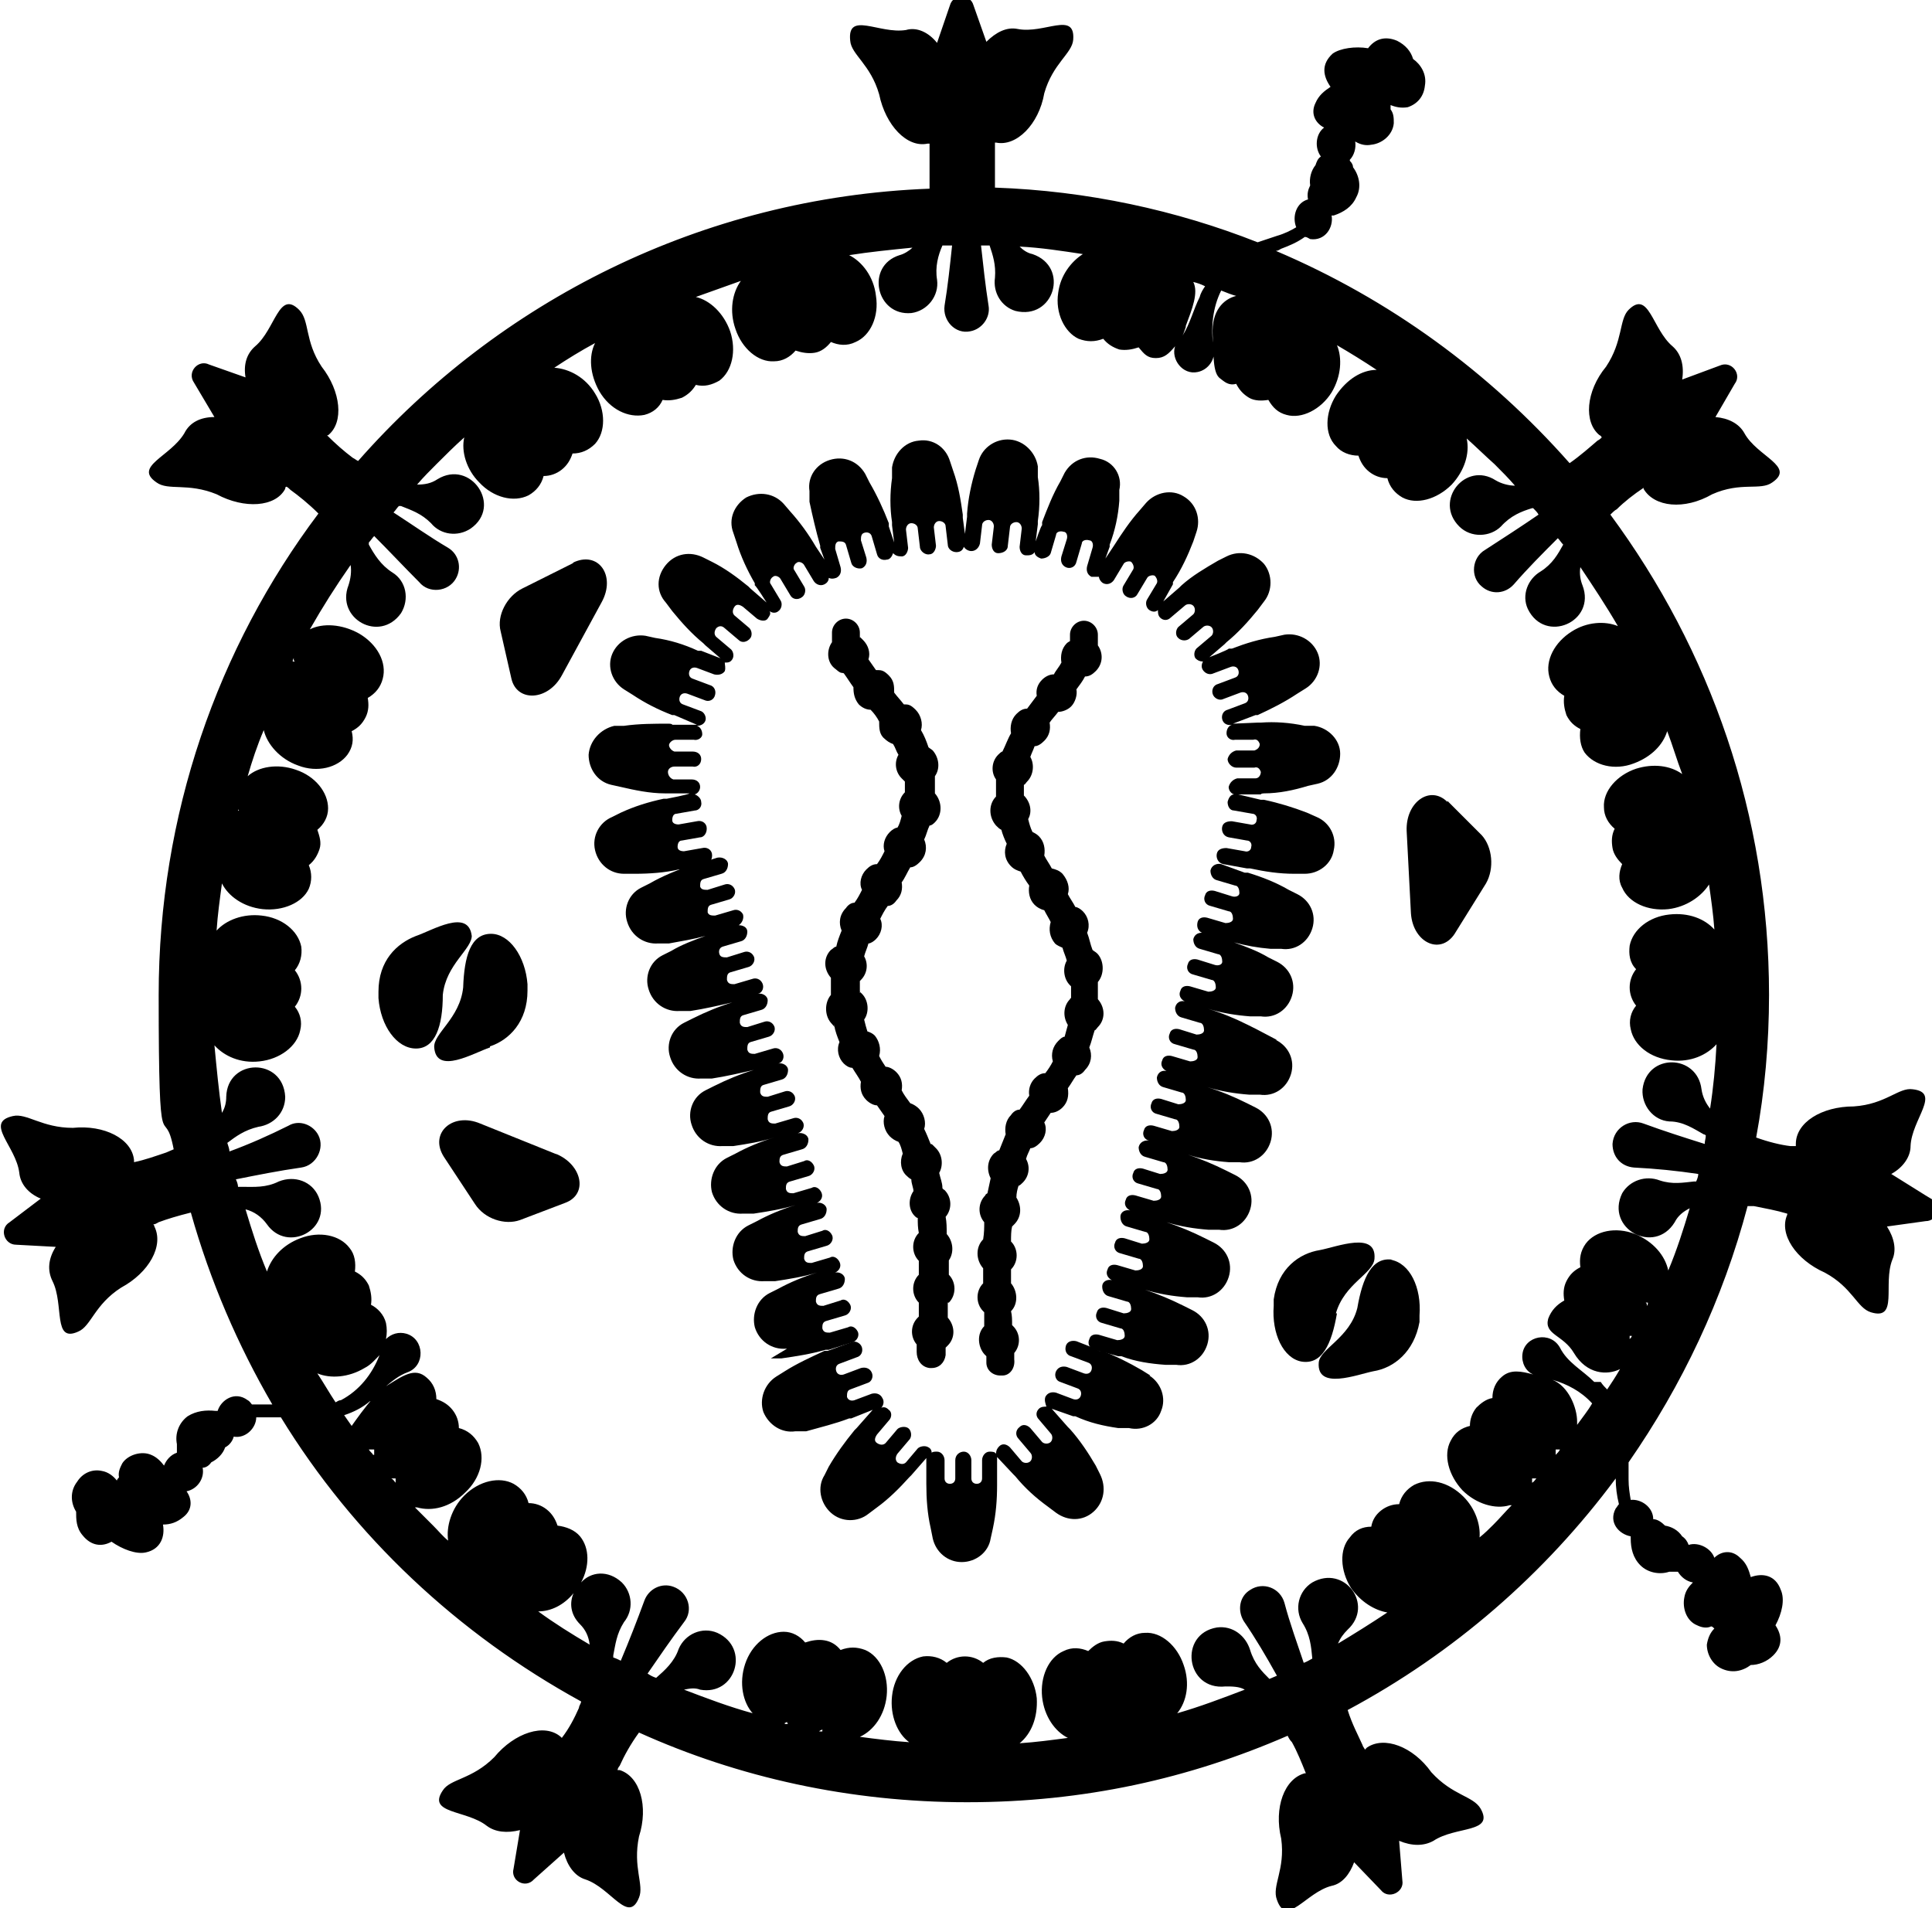 <?xml version="1.0" encoding="UTF-8"?>
<svg id="Layer_1" xmlns="http://www.w3.org/2000/svg" version="1.1" viewBox="0 0 180.2 178">
  <!-- Generator: Adobe Illustrator 29.5.1, SVG Export Plug-In . SVG Version: 2.1.0 Build 141)  -->
  <path d="M179.6,111.5l-3.2-2c1.1-.6,1.8-1.6,1.8-2.6.1-2.5,2.9-5,.2-5.3-1.3-.2-2.5,1.4-5.5,1.6-3,0-5.4,1.5-5.4,3.5,0,0,0,.2,0,.2-.2,0-.3,0-.5,0-.9-.1-2.1-.4-3.2-.8.8-4.3,1.2-8.8,1.2-13.3,0-16.8-5.5-32.2-14.8-44.8.2-.2.4-.4.6-.5.7-.7,1.6-1.4,2.5-2,0,0,0,0,0,.1,1,1.7,3.8,2,6.4.5,2.7-1.2,4.5-.3,5.6-1.1,2.2-1.5-1.4-2.4-2.6-4.6-.5-.9-1.5-1.4-2.7-1.5l1.8-3.1c.7-.9-.3-2.2-1.4-1.7l-3.5,1.3c.2-1.3-.1-2.4-.9-3.1-1.9-1.6-2.2-5.3-4.1-3.4-.9.9-.5,2.9-2.1,5.3-1.9,2.3-2.1,5.2-.6,6.4,0,0,.1,0,.2.2-.1.1-.2.2-.4.3-.7.6-1.6,1.4-2.6,2.1-7.5-8.5-16.8-15.3-27.4-19.8.2,0,.3-.1.5-.2.8-.3,1.5-.6,2.2-1.1.2,0,.3.1.5.2,1.4.2,2.2-1.1,2-2.2,0,0,.1,0,.2,0,.9-.3,1.7-.8,2.1-1.7.5-.9.3-2-.3-2.8,0-.2-.1-.4-.3-.6,0,0,0,0,0-.1.4-.4.6-1.1.5-1.7.5.3,1,.4,1.5.3,1-.1,2-.9,2.1-2,0-.5,0-.9-.3-1.3,0-.1,0-.2,0-.4.5.2,1,.3,1.6.2.9-.3,1.5-1,1.6-2,.2-1.1-.4-2-1.1-2.5-.2-.7-.7-1.3-1.5-1.7-1.2-.5-2.1-.1-2.7.7-1.2-.2-2.6,0-3.3.5-1.1,1-.9,2.1-.2,3.1-.6.4-1.1.8-1.4,1.5-.5,1,0,1.9.8,2.3-.8.6-.9,1.9-.3,2.7-.3.2-.4.5-.5.8-.4.5-.6,1.2-.5,1.9-.2.4-.3.8-.2,1.3-1.1.3-1.5,1.6-1.1,2.6-.5.3-1.1.6-1.8.8-.6.2-1.2.4-1.8.6-7.6-3-15.9-4.8-24.5-5.1,0-.3,0-.7,0-1,0-1,0-2.1,0-3.2,0,0,.1,0,.1,0,1.9.4,4-1.7,4.5-4.6.8-2.8,2.6-3.7,2.7-5,.2-2.7-2.7-.5-5.2-1-1-.2-2,.3-2.9,1.2l-1.2-3.4c-.3-1.1-1.9-1.1-2.2,0l-1.2,3.5c-.8-1-1.9-1.5-2.9-1.2-2.5.4-5.5-1.8-5.2,1,.1,1.3,1.9,2.2,2.7,5,.6,2.9,2.6,5,4.5,4.6,0,0,.2,0,.2,0,0,.2,0,.3,0,.5,0,1,0,2.3,0,3.7-21.2.8-40.2,10.5-53.3,25.4-.2-.1-.3-.2-.5-.3-.8-.6-1.6-1.3-2.4-2.1,0,0,0,0,.1,0,1.5-1.2,1.2-4.1-.6-6.4-1.6-2.4-1.1-4.3-2.1-5.3-1.9-1.9-2.2,1.8-4.1,3.4-.8.7-1.1,1.7-.9,2.9l-3.4-1.2c-1-.5-2.1.7-1.4,1.7l1.9,3.2c-1.3,0-2.3.5-2.8,1.5-1.3,2.2-4.8,3.1-2.6,4.6,1.1.8,2.9,0,5.6,1.1,2.6,1.4,5.5,1.2,6.4-.5,0,0,0-.2.1-.2.1,0,.3.2.4.3.7.5,1.7,1.3,2.6,2.2-9.4,12.5-14.9,28.1-14.9,44.9s.5,9.7,1.4,14.4c-.2.1-.5.2-.7.3-.9.3-2,.7-3,.9v-.2c-.2-2-2.8-3.3-5.7-3-2.9,0-4.3-1.4-5.6-1.1-2.7.6.3,2.8.6,5.3.1,1,.8,1.9,2,2.4l-2.9,2.2c-1,.6-.5,2.1.6,2.1l3.7.2c-.7,1.1-.8,2.2-.3,3.2,1.1,2.2,0,5.8,2.4,4.7,1.2-.5,1.5-2.5,4-4.1,2.6-1.4,4-3.9,3.1-5.7,0,0,0-.1-.1-.2.2,0,.3-.1.5-.2.8-.3,1.8-.6,3-.9,1.8,6.4,4.4,12.4,7.6,17.9-.6,0-1.3,0-1.9,0-.1-.1-.2-.3-.4-.4-1.2-.9-2.5,0-2.8,1,0,0-.1,0-.2,0-.9-.1-1.8,0-2.6.5-.8.6-1.2,1.6-1,2.6,0,.2,0,.4,0,.7,0,0,0,0,0,.1-.6.2-1,.7-1.2,1.2-.3-.4-.7-.8-1.2-1-.9-.4-2.2,0-2.7.8-.2.4-.4.8-.3,1.3,0,0-.2.2-.2.3-.3-.4-.8-.8-1.4-.9-.9-.2-1.8.2-2.3,1-.7.9-.6,2-.1,2.8,0,.7,0,1.5.6,2.2.8,1,1.8,1.1,2.7.6,1,.7,2.3,1.2,3.2,1,1.4-.3,1.8-1.5,1.6-2.6.7,0,1.3-.2,1.9-.7.9-.7.8-1.7.3-2.4,1-.2,1.7-1.2,1.5-2.2.3,0,.6-.2.8-.5.6-.3,1.1-.8,1.3-1.4.4-.2.7-.6.8-1,1.1.2,2.1-.8,2.1-1.8.6,0,1.3,0,1.9,0,.1,0,.3,0,.4,0,6.8,11.1,16.5,20.2,28,26.5,0,.2-.2.4-.2.6-.4.9-.9,1.9-1.6,2.8,0,0,0,0-.1-.1-1.5-1.3-4.3-.4-6.2,1.9-2.1,2.1-4.1,2-4.8,3.1-1.5,2.2,2.2,1.8,4.1,3.3.8.6,1.9.7,3.1.4l-.6,3.6c-.3,1.1,1.1,1.9,1.9,1l2.8-2.5c.3,1.2,1,2.2,2,2.5,2.4.8,4,4.2,5,1.7.5-1.2-.6-2.8,0-5.7.9-2.8.1-5.6-1.8-6.2,0,0-.2,0-.2,0,0-.1.1-.3.2-.4.4-.9,1-2,1.8-3.1,9.3,4.2,19.7,6.5,30.6,6.5s20.7-2.2,29.9-6.2c.1.2.2.4.4.6.5.9.9,1.9,1.3,2.9,0,0-.1,0-.1,0-1.9.5-2.9,3.2-2.2,6.1.4,2.9-.9,4.4-.4,5.7.9,2.6,2.7-.7,5.1-1.3,1-.2,1.7-1.1,2.1-2.2l2.5,2.6c.7.9,2.2.2,2-.9l-.3-3.7c1.2.5,2.3.5,3.2,0,2.1-1.4,5.7-.7,4.4-3-.7-1.2-2.6-1.2-4.6-3.4-1.7-2.4-4.4-3.4-6-2.3,0,0-.1.1-.2.2,0-.1-.2-.3-.2-.4-.4-.9-1-2-1.4-3.3,9.9-5.3,18.4-12.7,25-21.6,0,.8.1,1.6.3,2.4-.1.1-.2.3-.3.4-.7,1.3.3,2.4,1.4,2.6,0,0,0,.1,0,.2,0,.9.2,1.8.9,2.5.7.7,1.8.9,2.7.6.2,0,.4,0,.7,0,0,0,0,0,.1,0,.3.5.8.9,1.4,1-.4.4-.7.8-.8,1.4-.2,1,.2,2.2,1.2,2.6.4.2.9.3,1.3.1.1,0,.2.1.3.2-.4.4-.6.9-.7,1.5,0,.9.5,1.8,1.3,2.2,1,.5,2,.3,2.8-.3.7,0,1.5-.3,2.1-.9.9-.9.8-1.9.2-2.8.6-1.1.9-2.4.5-3.3-.5-1.4-1.7-1.6-2.8-1.2-.2-.7-.4-1.3-1-1.8-.8-.8-1.8-.6-2.4,0-.3-.9-1.5-1.5-2.4-1.2-.1-.3-.3-.6-.6-.8-.4-.6-1-.9-1.6-1-.3-.3-.7-.6-1.1-.6,0-1.1-1.1-1.9-2.1-1.8-.1-.6-.2-1.2-.2-1.9,0-.5,0-1.1,0-1.6,5-7.2,8.8-15.2,11.1-23.9.2,0,.4,0,.6,0,1,.2,2.1.4,3.1.7,0,0,0,0,0,.1-.8,1.8.8,4.2,3.5,5.4,2.6,1.4,3,3.3,4.3,3.7,2.6.8,1.1-2.6,2-4.9.4-.9.2-2-.5-3.1l3.6-.5c1.2,0,1.5-1.6.5-2.1h0ZM158.4,79h0ZM159.7,90.3h0s0,0,0,0ZM159.7,93.8h0s0,0,0,0h0c0,0,0,0,0,0ZM131.4,36.6h0s0,0,0,0h0ZM134.1,38.7h0c0,0,0,0,0,0h0ZM121.7,30.6h0s0,0,0,0h0ZM110.6,30.4c.6-1.6,1.2-3.1.7-4.1.4.1.7.2,1.1.4-.2.3-.4.6-.5,1-.6,1.2-.9,2.5-1.6,3.6.1-.2.2-.5.3-.8h0ZM75.6,24.4s0,0,0,0h0s0,0-.1,0c0,0,.1,0,.2,0h0ZM72.3,25.2s0,0,0,0h0s0,0,0,0c0,0,.1,0,.2,0h0ZM58.4,30.4s0,0,0,0h0s0,0,0,0c0,0,0,0,.1,0h0ZM61.5,29s0,0,0,.1h0s0,0-.1,0c0,0,.1,0,.2,0h0ZM45.8,38.6h0s0,0,0,0c0,0,0,0,0,0h0ZM48.5,36.5h0s0,0,0,0c0,0,0,0,0,0h0ZM27.5,61.7h0s-.1,0-.2,0c0,0,0-.2.1-.3,0,0,0,.1,0,.2h0ZM26,64.8h0s0,0-.2,0c0,0,0-.2,0-.2,0,0,0,.1,0,.2h0ZM22.3,75.6h0s0,0-.1,0c0,0,0-.1,0-.2,0,0,0,0,0,.1ZM21.5,78.9h0s0,0,0,0c0,0,0,0,0-.2,0,0,0,0,0,0ZM20.1,90.3h0s0,0,0,0h0s0,0,0,0h0ZM20.1,93.7h0s0,0,0,0h0c0,0,0,0,0,0ZM36.9,138.3c-.1-.1-.2-.3-.4-.4.2,0,.3,0,.4,0h0c0,.1,0,.3,0,.4h0ZM34.8,135.7c-.1-.2-.3-.3-.4-.5.2,0,.3,0,.5,0h0c0,.2,0,.3,0,.5h0ZM32.8,133c-.2-.3-.5-.7-.7-1,.9-.3,1.7-.7,2.4-1.3.1,0,.2-.2.3-.3-.8.9-1.5,1.9-2,2.6h0ZM31.8,130.6c-.2,0-.3.1-.5.2-.6-.9-1.1-1.8-1.7-2.7,1.2.5,2.9.4,4.4-.5.6-.3,1-.8,1.4-1.2-.7,1.8-1.9,3.3-3.6,4.2h0ZM54.1,151.5c.5.5.8,1.1.9,1.9-1.7-1-3.3-2-4.8-3.1,1.2,0,2.4-.6,3.3-1.7-.4.9-.3,2,.6,2.9h0ZM47.2,148.1h0s0,0,0,0h0ZM44.6,146h0s0,0,0,0h0ZM73.2,160.7c0,0,.1,0,.2-.1h0c0,0,0,.1.1.2-.1,0-.2,0-.3,0h0ZM76.5,161.4c0,0,.1,0,.2-.1h0c0,0,0,.1,0,.2,0,0-.2,0-.3,0h0ZM88,162.6s0,0,0-.1h0s0,0,0,.1h-.2,0ZM91.4,162.7s0,0,0,0h0s0,0,0,0h-.2,0ZM102.9,161.5s0,0,0,0h0s0,0,0,0c0,0,0,0-.1,0h0ZM106.2,160.8s0,0,0,0h0s0,0,0,0c0,0-.1,0-.1,0h0ZM142.9,137.9h0c.1,0,.3,0,.4,0-.1.1-.2.3-.4.4,0-.1,0-.3,0-.4h0ZM147.1,132.9c0,0,0-.2,0-.3,0-1.3-.8-3.3-2.3-3.9,1.4.4,2.7,1.1,3.7,2.2-.4.7-.9,1.3-1.4,2h0ZM145.1,135.7c0-.1,0-.3,0-.5h0c.1,0,.3,0,.4,0-.1.2-.2.3-.4.5h0ZM144.3,128.6s0,0,0,0c0,0,0,0,0,0ZM148.7,128.9c-1.1-1.1-2.5-1.8-3.2-3.2-.9-1.6-3.3-1.1-3.5.6-.1.8.3,1.6,1,1.9-1.1-.3-2.1-.5-2.9.2-.6.5-.9,1.2-.9,2-.6.1-1.1.5-1.5.9-.4.5-.6,1.1-.6,1.7-.8.2-1.4.6-1.8,1.4-.7,1.3-.2,3.2,1.1,4.6,1.3,1.3,3.1,1.8,4.4,1.4,0,0,.1,0,.2,0-.6.6-1.1,1.2-1.7,1.8-.4.4-.8.8-1.3,1.2.1-1.2-.4-2.7-1.5-3.8-1.4-1.4-3.2-1.8-4.6-1.1-.7.4-1.2,1-1.4,1.8-.6,0-1.2.2-1.7.6s-.8.9-.9,1.5c-.8,0-1.5.3-2,1-1,1.1-.9,3.1.1,4.7.9,1.3,2.2,2.1,3.4,2.3-1.5,1-3.1,2-4.6,2.9.2-.5.5-.9.9-1.3,2.5-2.3-.3-6.1-3.3-4.4-1.3.8-1.7,2.5-.9,3.8.7,1.1.8,2.2.9,3.3-.2.1-.5.3-.8.4-.6-1.8-1.3-3.7-1.8-5.6-.4-1.4-2-2-3.2-1.2-1,.6-1.2,1.9-.6,2.9,1.1,1.6,2.1,3.3,3.1,5.1-.2.1-.5.2-.7.3,0,0,0,0,0,0-.7-.7-1.4-1.4-1.8-2.7-.4-1.3-1.6-2.3-3.1-2.1-3.6.6-2.9,5.9.8,5.5.6,0,1.3,0,1.8.3-2.1.8-4.2,1.6-6.3,2.2.9-1.1,1.2-2.8.6-4.5-.6-1.8-2.1-3.1-3.6-3-.8,0-1.5.4-2,1-.6-.3-1.2-.3-1.8-.2-.6.1-1.1.5-1.5.9-.7-.3-1.5-.4-2.3,0-1.4.6-2.2,2.4-2,4.3.2,1.8,1.2,3.2,2.4,3.8-1.5.2-3,.4-4.5.5,1.1-.9,1.7-2.4,1.6-4.2-.2-1.9-1.4-3.5-2.8-3.8-.8-.1-1.6,0-2.2.5-.5-.4-1.1-.6-1.7-.6s-1.2.2-1.7.6c-.6-.5-1.4-.7-2.2-.6-1.5.3-2.7,1.8-2.9,3.7-.2,1.8.5,3.5,1.6,4.3-1.5-.1-3.1-.3-4.6-.5,1.3-.6,2.3-2,2.5-3.8.2-1.9-.6-3.7-2-4.3-.8-.3-1.5-.3-2.3,0-.4-.5-.9-.8-1.5-.9s-1.2,0-1.8.2c-.5-.6-1.2-1-2-1-1.5,0-3,1.2-3.6,3-.6,1.8-.2,3.6.7,4.6,0,0,0,0,0,0-2.2-.6-4.3-1.4-6.4-2.2.5-.1,1-.2,1.5,0,3.3.6,4.7-3.9,1.6-5.3-1.4-.6-3,.1-3.6,1.5-.4,1.2-1.3,2-2.1,2.7h0c-.3-.1-.5-.2-.8-.4,1.1-1.6,2.2-3.2,3.4-4.8.9-1.1.4-2.8-1-3.3-1.1-.4-2.3.2-2.7,1.3-.7,1.9-1.4,3.7-2.2,5.6-.2-.1-.4-.2-.7-.3,0,0,0-.1,0-.2.2-1,.3-2,1-3.1.9-1.1.8-2.7-.2-3.7-1.3-1.2-2.9-1-3.8,0,.8-1.5.8-3.2-.1-4.3-.5-.6-1.3-.9-2.1-1-.2-.6-.5-1.1-1-1.5-.5-.4-1.1-.6-1.7-.6-.2-.8-.7-1.4-1.4-1.8-1.3-.7-3.2-.3-4.6,1.1-1.2,1.2-1.7,2.9-1.5,4.2-.5-.4-.9-.9-1.4-1.4-.6-.6-1.1-1.1-1.7-1.7,0,0,0,0,.2,0,1.4.4,3.1,0,4.5-1.4,1.4-1.3,1.9-3.2,1.2-4.6-.4-.7-1-1.2-1.8-1.4,0-.6-.2-1.2-.6-1.7s-.9-.8-1.5-1c0-.8-.3-1.5-.9-2-1.1-1-2.2-.2-3.8.8.6-.5,1.2-1,2-1.3,1.7-.6,1.6-3.1-.1-3.6-.7-.2-1.4,0-1.9.5.1-.5.1-1,0-1.5-.2-.8-.8-1.4-1.4-1.7.1-.6,0-1.2-.2-1.8-.3-.6-.7-1-1.3-1.3.1-.8,0-1.6-.5-2.2-.9-1.2-2.8-1.6-4.6-.9-1.6.6-2.7,1.8-3.1,3.1-.8-1.9-1.4-3.8-2-5.8.8.2,1.5.7,2,1.4,1.9,2.7,6.1.5,4.8-2.6-.6-1.4-2.2-2-3.7-1.4-1.2.6-2.3.5-3.4.5h-.4c0-.2-.1-.5-.2-.7,2-.4,4-.8,6.1-1.1,1.4-.2,2.2-1.8,1.6-3-.5-1-1.8-1.5-2.8-.9-1.8.9-3.6,1.7-5.5,2.4,0-.2-.1-.5-.2-.8,0,0,0,0,0,0,.8-.6,1.6-1.2,2.9-1.5,1.4-.2,2.5-1.3,2.5-2.8-.2-3.7-5.4-3.6-5.5,0,0,.5-.1,1-.4,1.5-.3-2.1-.5-4.2-.7-6.3.9,1,2.4,1.7,4.2,1.5,1.9-.2,3.5-1.4,3.8-2.9.2-.8,0-1.6-.5-2.2.4-.5.6-1.1.6-1.7s-.2-1.2-.6-1.7c.5-.6.7-1.4.6-2.2-.3-1.5-1.8-2.7-3.7-2.9-1.7-.2-3.3.4-4.2,1.4.1-1.5.3-2.9.5-4.4.6,1.2,2,2.2,3.8,2.4,1.9.2,3.7-.6,4.3-1.9.3-.7.3-1.5,0-2.2.5-.4.8-.9,1-1.5s0-1.2-.2-1.8c.6-.5,1-1.2,1-2,0-1.5-1.2-3-3-3.6-1.7-.6-3.5-.3-4.5.6.4-1.4.9-2.9,1.5-4.3.3,1.3,1.5,2.7,3.2,3.3,1.8.7,3.7.2,4.6-1,.5-.7.6-1.4.4-2.2.6-.3,1-.7,1.3-1.3s.3-1.2.2-1.8c.7-.4,1.2-1,1.4-1.8.4-1.5-.5-3.2-2.2-4.2-1.6-.9-3.4-1-4.6-.4,1.2-2.1,2.4-4,3.8-6,.1.6,0,1.3-.2,1.9-1.2,3.1,2.9,5.4,4.9,2.6.8-1.3.5-3-.8-3.8-1.1-.7-1.7-1.7-2.2-2.6,0,0,0,0,0-.2.2-.2.3-.4.5-.6,1.4,1.4,2.8,2.9,4.2,4.3.9,1.1,2.7.9,3.4-.3.6-1,.3-2.3-.7-2.9-1.7-1-3.4-2.2-5.1-3.3.2-.2.3-.4.5-.6,0,0,.2,0,.2,0,1,.4,1.9.7,2.8,1.6.9,1.1,2.5,1.3,3.7.5,3-2.1,0-6.5-3.1-4.6-.6.4-1.2.5-1.9.5.6-.7,1.2-1.3,1.8-1.9.8-.8,1.7-1.7,2.6-2.5-.3,1.3.2,3,1.4,4.2,1.3,1.4,3.2,1.9,4.6,1.2.7-.4,1.2-1,1.4-1.8.6,0,1.2-.2,1.7-.6s.8-.9,1-1.5c.8,0,1.5-.3,2.1-.9,1-1.1,1-3.1,0-4.7-.9-1.5-2.4-2.3-3.8-2.4,1.2-.8,2.5-1.6,3.8-2.3-.6,1.2-.5,2.9.4,4.5,1,1.7,2.7,2.5,4.2,2.2.8-.2,1.4-.7,1.7-1.4.6.1,1.2,0,1.8-.2.6-.3,1-.7,1.3-1.2.8.2,1.5,0,2.2-.4,1.2-.9,1.6-2.8,1-4.6-.6-1.7-1.9-2.9-3.2-3.2,1.4-.5,2.8-1,4.2-1.5-.8,1.1-1.1,2.8-.5,4.5.6,1.8,2.1,3.1,3.6,3,.8,0,1.5-.4,2-1,.6.2,1.2.3,1.8.2s1.1-.5,1.5-1c.7.3,1.5.4,2.3,0,1.4-.6,2.2-2.4,1.9-4.3-.2-1.8-1.3-3.2-2.5-3.8,1.9-.3,3.9-.5,5.9-.7-.3.3-.8.6-1.2.7-3.2,1-2.2,5.7,1.1,5.4,1.5-.2,2.6-1.6,2.4-3.1-.2-1.2.1-2.3.5-3.2.3,0,.6,0,.9,0-.2,1.9-.4,3.8-.7,5.6-.2,1.4,1,2.7,2.4,2.4,1.1-.2,1.9-1.3,1.7-2.4-.3-1.9-.5-3.8-.7-5.6.3,0,.6,0,.8,0,.3.9.6,1.8.5,3-.2,1.4.6,2.7,1.9,3.1,3.6.9,5.1-4.1,1.6-5.3-.5-.1-.9-.4-1.2-.7,2,.1,3.9.4,5.9.7-1.1.7-2.1,2-2.3,3.6-.3,1.9.6,3.7,1.9,4.3.8.3,1.5.3,2.3,0,.4.5.9.8,1.5,1,.6.1,1.2,0,1.8-.2.5.6.8,1,1.6,1s1.2-.4,1.8-1.1c-.4,1.2.7,2.7,2.1,2.4,1-.2,1.7-1.2,1.5-2.2-.3-1.9-.1-3.8.7-5.4.5.2,1,.4,1.4.5-1.2.3-2.3,1.4-2.2,3.6.1,1.9,0,3.6.7,4.1.4.3.8.7,1.5.5.3.6.7,1,1.2,1.3s1.2.3,1.8.2c.4.7.9,1.2,1.7,1.4,1.4.4,3.2-.5,4.2-2.1.9-1.5,1-3.2.5-4.4,1.2.7,2.5,1.5,3.7,2.3-1.4,0-2.8.9-3.8,2.4-1,1.6-1.1,3.6,0,4.7.5.6,1.3.9,2.1.9.2.6.5,1.1,1,1.5.5.4,1.1.6,1.7.6.2.8.7,1.4,1.4,1.8,1.3.7,3.2.2,4.6-1.2,1.2-1.3,1.7-2.9,1.4-4.3.9.8,1.7,1.6,2.6,2.4.7.7,1.3,1.3,1.9,2-.6,0-1.3-.2-1.8-.5-2.8-1.8-5.8,1.9-3.4,4.3,1.1,1.1,2.9,1,3.9,0,.9-1,1.9-1.4,2.9-1.7,0,0,0,0,.1,0,.2.2.4.4.5.6-1.6,1.1-3.3,2.2-5,3.3-1.2.7-1.4,2.5-.3,3.4.9.8,2.2.7,3-.2,1.3-1.5,2.7-2.9,4.1-4.3.2.2.3.4.5.6,0,0,0,0,0,0-.5.9-1,1.8-2.1,2.5-1.2.7-1.8,2.2-1.2,3.5,1.6,3.3,6.4,1.2,5.1-2.2-.2-.5-.3-1.1-.2-1.7,1.2,1.8,2.4,3.6,3.5,5.5-1.2-.5-2.9-.4-4.3.5-1.6,1-2.5,2.7-2.1,4.2.2.8.7,1.4,1.4,1.8-.1.6,0,1.2.2,1.8.3.6.7,1,1.3,1.3-.1.8,0,1.6.4,2.2.9,1.2,2.8,1.7,4.6,1,1.6-.6,2.7-1.7,3.1-3,.5,1.3.9,2.7,1.4,4-1.1-.8-2.7-1-4.3-.5-1.8.6-3.1,2.1-3,3.6,0,.8.4,1.5,1,2-.3.6-.3,1.2-.2,1.8.1.6.5,1.1.9,1.5-.3.7-.4,1.5,0,2.2.6,1.4,2.4,2.2,4.3,2,1.7-.2,3.1-1.2,3.8-2.3.2,1.4.4,2.8.5,4.2-.9-1-2.4-1.6-4.2-1.4-1.9.2-3.4,1.4-3.7,2.9-.1.8,0,1.6.6,2.2-.4.5-.6,1.1-.6,1.7s.2,1.2.6,1.7c-.5.6-.7,1.4-.5,2.2.3,1.5,1.8,2.7,3.8,2.9,1.8.2,3.3-.5,4.2-1.5-.1,2-.3,4.1-.6,6-.4-.5-.7-1.1-.8-1.8-.4-3.3-5.1-3.4-5.5,0-.1,1.5,1,2.9,2.5,3,1.3,0,2.3.7,3.2,1.2,0,0,.1,0,.2.1,0,.3-.1.5-.1.8-1.9-.6-3.8-1.2-5.7-1.9-1.3-.5-2.8.4-2.9,1.9,0,1.2.8,2.1,2,2.2,2,.1,4,.3,6,.6,0,.2-.1.5-.2.7,0,0-.1,0-.2,0-1,.1-2,.3-3.2-.1-1.3-.5-2.8,0-3.5,1.2-1.6,3.3,3,5.8,4.9,2.7.3-.6.8-1,1.4-1.3-.6,2-1.2,3.9-2,5.8-.3-1.4-1.4-2.7-3.1-3.4-1.8-.7-3.7-.3-4.6.9-.5.7-.6,1.4-.5,2.2-.6.3-1,.7-1.3,1.3-.3.6-.3,1.2-.2,1.8-.7.4-1.2.9-1.5,1.7-.4,1.5,1.4,1.5,2.4,3.2,1.2,2,3.1,2.1,4.3,1.5,0,0,0,0,0,0-.4.7-.8,1.3-1.2,1.9-.2-.2-.4-.4-.6-.7h-.1ZM152,124.6h0c0,0,.2,0,.2,0,0,.1-.1.2-.2.3,0,0,0-.2,0-.2h0ZM153.5,121.5h0c0,0,.1,0,.2,0,0,.1,0,.2-.1.3,0,0,0-.1,0-.2h0Z"/>
  <path d="M107.3,128.3l-.8-.5c-1.2-.7-2.4-1.3-3.7-1.8h-.3c0-.1-2.1-.9-2.1-.9-.4-.1-.9,0-1,.5-.1.4.1.8.5.9l1.6.6c.3.1.4.4.3.7s-.4.4-.7.3l-1.6-.6c-.4-.1-.8,0-1,.4-.2.4,0,.9.4,1l1.6.6c.3.1.4.4.3.7h0c-.1.3-.4.4-.7.3l-1.6-.6c-.4-.1-.8,0-1,.4-.1.3,0,.6.1.9-.2,0-.5,0-.7.2-.3.3-.3.7,0,1l1.1,1.3c.2.2.2.6,0,.8-.2.2-.6.2-.8,0l-1.1-1.3c-.3-.3-.7-.4-1-.1-.4.3-.4.8-.1,1.1l1.1,1.3c.2.2.2.6,0,.8h0c-.2.2-.6.2-.8,0l-1.1-1.3c-.3-.3-.7-.4-1-.1-.2.2-.3.4-.3.7-.1-.2-.4-.2-.6-.2-.4,0-.7.4-.7.8v1.7c0,.3-.2.5-.5.5h0c-.3,0-.5-.2-.5-.5v-1.7c0-.4-.3-.8-.7-.8-.4,0-.8.3-.8.8v1.7c0,.3-.2.5-.5.5h0c-.3,0-.5-.2-.5-.5v-1.7c0-.4-.3-.8-.7-.8-.2,0-.4,0-.5.1,0-.2-.1-.4-.3-.5-.3-.2-.8-.1-1,.1l-1.1,1.3c-.2.2-.5.2-.8,0h0c-.2-.2-.2-.5,0-.8l1.1-1.3c.3-.3.2-.9-.1-1.1-.3-.2-.8-.1-1,.1l-1.1,1.3c-.2.2-.5.2-.8,0s-.2-.5,0-.8l1.1-1.3c.3-.3.3-.8,0-1-.2-.2-.4-.3-.7-.2.2-.2.3-.6.1-.9-.2-.4-.6-.5-1-.4l-1.6.6c-.3.1-.6,0-.7-.3h0c0-.3,0-.6.3-.7l1.6-.6c.4-.1.6-.6.4-1-.2-.4-.6-.5-1-.4l-1.6.6c-.3.1-.6,0-.7-.3s0-.6.3-.7l1.6-.6c.4-.1.6-.5.5-.9-.1-.4-.6-.7-1-.5l-2.2.8h-.3c-1.3.6-2.6,1.2-3.7,1.9l-.8.5c-1.1.7-1.6,2.1-1.2,3.3.5,1.2,1.7,2,3,1.8h1c1.4-.4,2.7-.7,4-1.2h.2c0,0,2-.8,2-.8h0s-1.5,1.7-1.5,1.7l-.2.2c-.9,1.1-1.7,2.2-2.4,3.4l-.4.8c-.7,1.1-.4,2.6.6,3.5,1,.9,2.5.9,3.5.1l.8-.6c1.1-.8,2.1-1.8,3-2.8l.2-.2,1.4-1.6v2.4c0,1.4.1,2.8.4,4.1l.2,1c.3,1.3,1.4,2.2,2.7,2.2s2.5-.9,2.7-2.2l.2-.9c.3-1.4.4-2.7.4-4.1v-2.6h0c0,0,1.5,1.6,1.5,1.6l.2.2c.9,1.1,1.9,2,3,2.8l.8.6c1.1.8,2.5.8,3.5-.1s1.2-2.3.6-3.5l-.4-.8c-.7-1.2-1.5-2.4-2.4-3.4l-.2-.2-1.5-1.7h0s2,.7,2,.7h.2c1.3.6,2.6.9,4,1.1h1c1.3.3,2.6-.4,3-1.6h0c.5-1.2,0-2.6-1.1-3.3h0Z"/>
  <path d="M117.2,96l-.8-.4c-1.2-.6-2.4-1.1-3.7-1.5,1.3.4,2.6.6,3.9.7h1c1.3.2,2.5-.6,2.9-1.9.4-1.3-.2-2.6-1.4-3.2l-.8-.4c-1-.6-2.1-1-3.2-1.4,1.1.3,2.2.5,3.4.6h1c1.3.2,2.5-.6,2.9-1.9h0c.4-1.3-.2-2.6-1.4-3.2l-.8-.4c-1.2-.7-2.5-1.2-3.8-1.6h-.3c0,0-2.2-.8-2.2-.8-.4-.1-.9.1-1,.6,0,.4.2.8.6.9l1.7.5c.3,0,.4.4.4.7,0,.3-.4.4-.7.3l-1.6-.5c-.4-.1-.8,0-.9.4-.2.4,0,.9.5,1l1.7.5c.3,0,.4.4.4.7h0c0,.3-.4.4-.7.4l-1.7-.5c-.4-.1-.8,0-.9.4-.1.4,0,.8.4,1-.4,0-.7.2-.8.6,0,.4.2.8.6.9l1.7.5c.3,0,.4.4.4.7,0,.3-.4.4-.7.3l-1.6-.5c-.4-.1-.8,0-.9.4-.2.4,0,.9.5,1l1.7.5c.3,0,.4.4.4.7h0c0,.3-.4.4-.7.4l-1.7-.5c-.4-.1-.8,0-.9.4-.2.4,0,.8.4,1-.4-.1-.8.1-.9.6,0,.4.2.8.6.9l1.7.5c.3,0,.4.4.4.7,0,.3-.4.4-.7.4l-1.6-.5c-.4-.1-.8,0-.9.4-.2.4,0,.9.5,1l1.7.5c.3,0,.4.4.4.7h0c0,.3-.4.4-.7.4l-1.7-.5c-.4-.1-.8,0-.9.4-.2.4,0,.8.4,1-.4-.1-.8.1-.9.6,0,.4.2.8.6.9l1.7.5c.3,0,.4.4.4.7s-.4.4-.7.4l-1.6-.5c-.4-.1-.8,0-.9.4-.2.4,0,.9.5,1l1.7.5c.3,0,.4.4.4.7h0c0,.3-.4.4-.7.4l-1.7-.5c-.4-.1-.8,0-.9.4-.2.4,0,.9.5,1l1,.3-1-.3c-.4-.1-.9.1-1,.6,0,.4.2.8.6.9l1.7.5c.3,0,.4.4.4.7s-.4.4-.7.4l-1.6-.5c-.4-.1-.8,0-.9.4-.2.4,0,.9.5,1l1.7.5c.3,0,.4.4.4.7h0c0,.3-.4.4-.7.4l-1.7-.5c-.4-.1-.8,0-.9.4-.2.4,0,.8.4,1-.4-.1-.9.1-.9.6,0,.4.2.8.6.9l1.7.5c.3,0,.4.4.4.7s-.4.4-.7.4l-1.6-.5c-.4-.1-.8,0-.9.4-.2.4,0,.9.5,1l1.7.5c.3,0,.4.4.4.7h0c0,.3-.4.4-.7.4l-1.7-.5c-.4-.1-.8,0-.9.4-.2.4,0,.8.4,1-.4-.1-.9.1-.9.6,0,.4.2.8.6.9l1.7.5c.3,0,.4.4.4.7s-.4.4-.7.4l-1.6-.5c-.4-.1-.8,0-.9.4-.2.4,0,.9.5,1l1.7.5c.3,0,.4.4.4.7h0c0,.3-.4.4-.7.4l-1.7-.5c-.4-.1-.8,0-.9.4-.2.4,0,.9.5,1l2.2.6h.3c1.3.5,2.7.7,4.1.8h1c1.3.2,2.5-.6,2.9-1.9s-.2-2.6-1.4-3.2l-.8-.4c-1.2-.6-2.4-1.1-3.6-1.5,1.3.4,2.6.6,3.9.7h1c1.3.2,2.5-.6,2.9-1.9s-.2-2.6-1.4-3.2l-.8-.4c-1.2-.6-2.4-1.1-3.6-1.5,1.3.4,2.6.6,3.9.7h1c1.3.2,2.5-.6,2.9-1.9h0c.4-1.3-.2-2.6-1.4-3.2l-.8-.4c-1.2-.6-2.4-1.1-3.6-1.5,1.2.4,2.5.6,3.8.7h1c1.3.2,2.5-.6,2.9-1.9.4-1.3-.2-2.6-1.4-3.2l-.8-.4c-1.2-.6-2.4-1.1-3.7-1.5,1.3.4,2.6.6,3.9.7h1c1.3.2,2.5-.6,2.9-1.9.4-1.3-.2-2.6-1.4-3.2h.1Z"/>
  <path d="M71.9,126.7h1c1.4-.2,2.7-.4,4.1-.8h.3c0,0,2.2-.7,2.2-.7.4-.1.7-.6.5-1-.2-.4-.6-.6-.9-.4l-1.7.5c-.3,0-.6,0-.7-.4h0c0-.3,0-.6.4-.7l1.7-.5c.4-.1.7-.6.5-1-.2-.4-.6-.6-.9-.4l-1.6.5c-.3,0-.6,0-.7-.4,0-.3,0-.6.4-.7l1.7-.5c.4-.1.6-.5.6-.9,0-.4-.5-.7-.9-.6.4-.2.6-.6.4-1-.2-.4-.6-.6-.9-.4l-1.7.5c-.3,0-.6,0-.7-.4h0c0-.3,0-.6.4-.7l1.7-.5c.4-.1.7-.6.5-1-.2-.4-.6-.6-.9-.4l-1.6.5c-.3,0-.6,0-.7-.4,0-.3,0-.6.4-.7l1.7-.5c.4-.1.6-.5.6-.9,0-.4-.5-.7-.9-.6.4-.2.6-.6.4-1-.2-.4-.6-.6-.9-.4l-1.7.5c-.3,0-.6,0-.7-.4h0c0-.3,0-.6.4-.7l1.7-.5c.4-.1.7-.6.5-1-.2-.4-.6-.6-.9-.4l-1.6.5c-.3,0-.6,0-.7-.4,0-.3,0-.6.4-.7l1.7-.5c.4-.1.6-.5.6-.9,0-.4-.5-.7-1-.6l-1,.3,1-.3c.4-.1.7-.6.5-1-.2-.4-.6-.5-.9-.4l-1.7.5c-.3,0-.6,0-.7-.4h0c0-.3,0-.6.3-.7l1.7-.5c.4-.1.7-.6.5-1-.2-.4-.6-.5-.9-.4l-1.6.5c-.3,0-.6,0-.7-.4,0-.3,0-.6.3-.7l1.7-.5c.4-.1.6-.5.6-.9,0-.4-.5-.7-.9-.6.4-.1.6-.6.4-1-.2-.4-.6-.5-.9-.4l-1.7.5c-.3,0-.6,0-.7-.4h0c0-.3,0-.6.3-.7l1.7-.5c.4-.1.7-.6.5-1-.2-.4-.6-.5-.9-.4l-1.6.5c-.3,0-.6,0-.7-.4,0-.3,0-.6.3-.7l1.7-.5c.4-.1.6-.5.6-.9,0-.4-.5-.7-.9-.6.4-.1.6-.6.4-1-.2-.4-.6-.5-.9-.4l-1.7.5c-.3,0-.6,0-.7-.4h0c0-.3,0-.6.3-.7l1.7-.5c.4-.1.7-.6.5-1-.2-.4-.6-.5-.9-.4l-1.6.5c-.3,0-.6,0-.7-.3s0-.6.3-.7l1.7-.5c.4-.1.6-.5.6-.9,0-.4-.4-.6-.8-.6.3-.2.5-.6.4-1-.2-.4-.6-.5-.9-.4l-1.7.5c-.3,0-.6,0-.7-.3h0c0-.3,0-.6.3-.7l1.7-.5c.4-.1.7-.6.5-1-.2-.4-.6-.5-.9-.4l-1.6.5c-.3,0-.6,0-.7-.3,0-.3,0-.6.3-.7l1.7-.5c.4-.1.6-.5.6-.9,0-.4-.5-.7-1-.6l-2.2.7h-.3c-1.3.5-2.6,1-3.8,1.7l-.8.4c-1.2.6-1.7,2-1.3,3.2h0c.4,1.3,1.6,2.1,2.9,2h1c1.1-.2,2.3-.4,3.4-.7-1.1.4-2.2.8-3.2,1.4l-.8.4c-1.2.6-1.7,2-1.3,3.2.4,1.3,1.6,2.1,2.9,2h1c1.3-.2,2.6-.5,3.9-.8-1.3.4-2.5.9-3.7,1.5l-.8.4c-1.2.6-1.7,2-1.3,3.2.4,1.3,1.6,2.1,2.9,2h1c1.3-.2,2.6-.5,3.9-.8-1.3.4-2.5.9-3.7,1.5l-.8.4c-1.2.6-1.7,2-1.3,3.2.4,1.3,1.6,2.1,2.9,2h1c1.3-.2,2.6-.4,3.8-.8-1.3.4-2.5.9-3.6,1.5l-.8.4c-1.2.6-1.7,2-1.4,3.2h0c.4,1.3,1.6,2.1,2.9,2h1c1.3-.2,2.6-.4,3.9-.8-1.3.4-2.5.9-3.6,1.5l-.8.4c-1.2.6-1.7,2-1.4,3.2.4,1.3,1.6,2.1,2.9,2h1c1.3-.2,2.6-.4,3.9-.8-1.3.4-2.5.9-3.6,1.5l-.8.4c-1.2.6-1.7,2-1.4,3.2.4,1.3,1.6,2.1,2.9,2h.1Z"/>
  <path d="M59.2,81.5c1.4,0,2.8-.1,4.1-.4h.3c0,0,2.2-.5,2.2-.5.4,0,.7-.5.6-1-.1-.4-.5-.6-.9-.5l-1.7.3c-.3,0-.6-.1-.6-.4h0c0-.3.1-.6.4-.6l1.7-.3c.4,0,.7-.5.6-1-.1-.4-.5-.6-.9-.5l-1.7.3c-.3,0-.6-.1-.6-.4,0-.3.1-.6.4-.6l1.7-.3c.4,0,.7-.4.6-.8,0-.3-.3-.6-.6-.7.3-.1.5-.4.5-.7,0-.4-.3-.7-.8-.7h-1.7c-.3-.1-.5-.4-.5-.7h0c0-.3.3-.5.6-.5h1.7c.4.1.8-.2.8-.7,0-.4-.3-.7-.8-.7h-1.7c-.3-.1-.5-.4-.5-.6s.3-.5.6-.5h1.7c.4.1.8-.2.8-.5,0-.4-.2-.7-.5-.8.4,0,.7-.2.8-.5s-.1-.8-.5-.9l-1.6-.6c-.3-.1-.4-.4-.3-.7h0c.1-.3.4-.4.7-.3l1.6.6c.4.2.9,0,1-.5.1-.4-.1-.8-.5-.9l-1.6-.6c-.3-.1-.4-.4-.3-.7.1-.3.4-.4.7-.3l1.6.6c.4.1.8,0,1-.3.1-.3,0-.6,0-.8.3,0,.5,0,.7-.3.2-.3.1-.8-.2-1l-1.3-1.1c-.2-.2-.2-.5,0-.8h0c.2-.2.5-.3.8,0l1.3,1.1c.3.3.8.2,1.1-.2.2-.3.1-.8-.2-1l-1.3-1.1c-.2-.2-.2-.5,0-.8s.5-.2.8,0l1.3,1.1c.3.2.8.3,1,0s.3-.4.2-.7c.2.2.6.2.8,0,.3-.2.4-.7.2-1l-.9-1.5c-.2-.2,0-.6.2-.7h0c.2-.2.6,0,.7.2l.9,1.5c.2.4.7.5,1.1.2.3-.2.4-.7.2-1l-.9-1.5c-.2-.2,0-.6.2-.7.2-.2.6,0,.7.2l.9,1.5c.2.3.6.5,1,.3.2-.1.4-.3.4-.6.2.1.4.1.7,0,.4-.2.5-.6.4-1l-.5-1.7c0-.3,0-.6.3-.7h0c.3,0,.6,0,.7.3l.5,1.7c.1.4.6.6,1,.5.4-.2.5-.6.4-1l-.5-1.6c0-.3,0-.6.3-.7s.6,0,.7.3l.5,1.7c.1.4.5.6.9.5.3,0,.5-.3.6-.6.2.2.4.3.8.3.4,0,.6-.5.6-.8l-.2-1.7c0-.3.2-.6.5-.6h0c.3,0,.6.2.6.5l.2,1.7c0,.4.5.8.9.7.4,0,.6-.5.6-.8l-.2-1.7c0-.3.2-.6.5-.6s.6.2.6.5l.2,1.7c0,.4.4.7.8.7s.6-.2.7-.5c.1.2.4.4.7.4.4,0,.7-.3.8-.7l.2-1.7c0-.3.3-.5.6-.5h0c.3,0,.5.3.5.6l-.2,1.7c0,.4.2.8.6.8.4,0,.9-.2.9-.7l.2-1.7c0-.3.3-.5.6-.5h0c.3,0,.5.3.5.6l-.2,1.7c0,.4.2.8.6.8.3,0,.6,0,.8-.3,0,.3.3.5.6.6.4,0,.8-.2.9-.5l.5-1.7c0-.3.4-.4.7-.3.3,0,.4.4.3.7l-.5,1.6c-.1.4,0,.8.4,1,.4.2.9,0,1-.5l.5-1.7c0-.3.4-.4.7-.3h0c.3,0,.4.4.3.7l-.5,1.7c-.1.4,0,.8.4,1,.2,0,.5,0,.7,0,0,.2.2.5.4.6.4.2.8,0,1-.3l.9-1.5c.1-.2.5-.3.7-.2.2.2.3.5.2.7l-.9,1.5c-.2.3-.1.8.2,1,.4.3.9.2,1.1-.2l.9-1.5c.1-.2.5-.3.7-.2h0c.2.2.3.5.2.7l-.9,1.5c-.2.3-.1.8.2,1,.3.2.6.2.8,0,0,.2,0,.5.2.7.3.3.7.3,1,0l1.3-1.1c.2-.2.6-.2.8,0s.2.6,0,.8l-1.3,1.1c-.3.2-.4.7-.2,1,.3.4.8.4,1.1.2l1.3-1.1c.2-.2.6-.2.8,0h0c.2.2.2.6,0,.8l-1.3,1.1c-.3.2-.4.7-.2,1,.2.2.4.3.7.3-.1.2-.2.5,0,.8.2.3.6.5,1,.3l1.6-.6c.3-.1.6,0,.7.3.1.3,0,.6-.3.7l-1.6.6c-.4.1-.6.5-.5.9.1.4.6.7,1,.5l1.6-.6c.3-.1.6,0,.7.3h0c.1.3,0,.6-.3.7l-1.6.6c-.4.1-.6.5-.5.9s.5.6.9.5c-.3.1-.5.4-.5.8,0,.4.4.7.8.6h1.7c.3-.1.5.1.6.4h0c0,.3-.2.5-.5.6h-1.7c-.4.1-.7.4-.8.8,0,.4.4.8.8.8h1.7c.3-.1.5.1.6.4h0c0,.3-.2.6-.5.6h-1.7c-.4.1-.7.4-.8.8,0,.3.2.6.5.7-.3,0-.5.3-.6.7,0,.4.2.8.6.8l1.7.3c.3,0,.5.3.4.6,0,.3-.3.5-.6.4l-1.7-.3c-.4,0-.8.1-.9.5-.1.4.1.9.6,1l1.7.3c.3,0,.5.3.4.6h0c0,.3-.3.5-.6.4l-1.7-.3c-.4,0-.8.1-.9.5-.1.4.1.9.6,1l2.2.4h.3c1.4.3,2.7.5,4.1.5h1c1.3,0,2.5-.9,2.7-2.2.3-1.3-.4-2.6-1.6-3.1l-.9-.4c-1.3-.5-2.6-.9-4-1.2h-.3c0,0-2.1-.5-2.1-.5h2.1c0-.1.3-.1.3-.1,1.4,0,2.8-.3,4.1-.7l.9-.2c1.3-.3,2.1-1.5,2.1-2.8h0c0-1.3-1.1-2.4-2.4-2.6h-.9c-1.4-.3-2.8-.4-4.1-.3h-.3s-2.3.1-2.3.1c0,0,0,0,0,0l2.1-.8h.2c1.3-.6,2.5-1.2,3.7-2l.8-.5c1.1-.7,1.6-2.1,1.1-3.3-.5-1.2-1.8-1.9-3.1-1.7l-.9.2c-1.4.2-2.7.6-4,1.1h-.3c0,.1-1.8.8-1.8.8l1.4-1.2.2-.2c1.1-.9,2-1.9,2.9-3l.6-.8c.8-1,.8-2.5,0-3.5-.9-1-2.3-1.3-3.5-.7l-.8.4c-1.2.7-2.4,1.4-3.4,2.3l-.2.2-1.5,1.3.9-1.6v-.2c.8-1.2,1.4-2.5,1.9-3.8l.3-.9c.4-1.2,0-2.6-1.2-3.3-1.1-.7-2.6-.4-3.5.6l-.6.7c-.9,1-1.7,2.2-2.4,3.3l-.2.3-.6.9.4-1.1v-.2c.5-1.3.8-2.7.9-4.1v-1c.3-1.3-.5-2.6-1.8-2.9h0c-1.3-.4-2.6.1-3.3,1.3l-.4.8c-.7,1.2-1.2,2.5-1.7,3.8v.3c-.1,0-.6,1.5-.6,1.5l.2-1.6v-.3c.2-1.4.2-2.8,0-4.1v-1c-.2-1.3-1.3-2.4-2.6-2.5s-2.5.7-2.9,1.9l-.3.9c-.4,1.3-.7,2.7-.8,4.1v.3s-.2,1.6-.2,1.6l-.2-1.5v-.3c-.2-1.4-.4-2.7-.9-4.1l-.3-.9c-.4-1.3-1.6-2.1-2.9-1.9-1.3.1-2.3,1.2-2.5,2.5v1c-.2,1.4-.2,2.8,0,4.1v.3s.2,1.6.2,1.6l-.5-1.5v-.3c-.5-1.3-1.1-2.6-1.8-3.8l-.4-.8c-.7-1.2-2-1.7-3.3-1.3h0c-1.3.4-2.1,1.6-1.9,2.9v1c.3,1.4.6,2.7,1,4.1v.2c0,0,.4,1.1.4,1.1l-.6-.9-.2-.3c-.7-1.2-1.5-2.3-2.4-3.3l-.6-.7c-.9-1-2.3-1.2-3.5-.6h0c-1.1.7-1.7,2-1.2,3.3l.3.9c.4,1.3,1,2.6,1.7,3.8v.2c.1,0,1.1,1.6,1.1,1.6l-1.5-1.3-.2-.2c-1.1-.9-2.2-1.7-3.4-2.3l-.8-.4c-1.2-.6-2.6-.4-3.5.7s-.9,2.5,0,3.5l.6.8c.9,1.1,1.8,2.1,2.9,3l.2.2,1.4,1.2-1.8-.7h-.3c-1.3-.6-2.6-1-4-1.2l-.9-.2c-1.3-.2-2.6.5-3.1,1.7h0c-.5,1.2,0,2.6,1.1,3.3l.8.5c1.2.8,2.4,1.4,3.7,1.9h.2c0,0,2.1.9,2.1.9,0,0,0,0,0,0h-2.3c0-.1-.3-.1-.3-.1-1.4,0-2.8,0-4.2.2h-.9c-1.3.3-2.3,1.4-2.4,2.7h0c0,1.3.8,2.5,2.1,2.8l.9.2c1.3.3,2.7.6,4.1.6h2.3c0,.1-2.1.5-2.1.5h-.3c-1.4.3-2.7.7-4,1.3l-.8.4c-1.2.5-1.9,1.8-1.6,3.1s1.4,2.2,2.7,2.2h1.1Z"/>
  <path d="M44,87.3c-.3-2.6-3.7-.5-5.2,0-1.8.7-3.5,2.3-3.5,5.2,0,.2,0,.4,0,.6.2,2.6,1.7,4.7,3.5,4.7s2.5-2.1,2.5-5c.3-2.9,2.8-4.3,2.7-5.6h0Z"/>
  <path d="M45.7,97.6c1.8-.6,3.5-2.3,3.5-5.2,0-.2,0-.4,0-.6-.2-2.6-1.7-4.7-3.4-4.7-1.9,0-2.5,2.1-2.6,5-.3,2.9-2.8,4.3-2.7,5.6.2,2.6,3.7.5,5.2,0h0Z"/>
  <path d="M129.9,117.5c-1.9-.3-2.8,1.6-3.3,4.5-.7,2.8-3.5,3.8-3.6,5.1-.2,2.6,3.6,1.1,5.1.8,1.9-.3,3.8-1.8,4.3-4.6,0-.2,0-.4,0-.6.2-2.6-.9-4.9-2.7-5.2h0Z"/>
  <path d="M124.6,122.5c.8-2.8,3.5-3.7,3.6-5.1.2-2.6-3.5-1.1-5.1-.8-1.9.3-3.9,1.7-4.3,4.6,0,.2,0,.4,0,.6-.2,2.6.9,4.9,2.6,5.2,1.9.3,2.8-1.6,3.3-4.5h0Z"/>
  <path d="M135,74.8c-1.6-1.6-3.9,0-3.8,2.7l.4,7.7c.2,2.8,2.9,4,4.2,1.7l2.8-4.5c.8-1.4.6-3.4-.4-4.5l-3.2-3.2h0Z"/>
  <path d="M53.5,52.5l-4.8,2.4c-1.4.7-2.4,2.5-2,4l1,4.4c.5,2.2,3.4,2.1,4.7-.3l3.7-6.8c1.4-2.5-.3-4.9-2.7-3.7Z"/>
  <path d="M52,107.7l-7.2-2.9c-2.6-1.1-4.8.9-3.4,3.1l2.9,4.4c.9,1.4,2.8,2,4.2,1.5l4.2-1.6c2.2-.8,1.6-3.6-.9-4.6h0Z"/>
  <path d="M88.3,117.8c.7-.7.7-1.9,0-2.7,0,0,0,0,0,0,0-.6,0-1.1-.1-1.6.6-.7.6-1.8-.1-2.5,0,0-.2-.1-.2-.2,0-.5-.2-.9-.3-1.4.4-.7.3-1.7-.3-2.3s-.3-.3-.5-.4c-.2-.5-.4-1-.6-1.4.2-.6,0-1.4-.5-1.9-.2-.2-.5-.4-.8-.5-.3-.4-.6-.8-.8-1.2.1-.6,0-1.2-.5-1.7-.3-.3-.7-.5-1-.5-.2-.3-.4-.6-.6-1,.2-.7,0-1.4-.4-1.9-.2-.2-.4-.3-.7-.4-.1-.3-.2-.7-.3-1.1.5-.7.4-1.8-.2-2.4s0,0-.2-.1c0-.4,0-.8,0-1.1,0,0,0,0,.1-.1.6-.6.7-1.5.3-2.2.1-.4.3-.8.4-1.2.2,0,.5-.2.7-.4.5-.5.7-1.3.4-1.9.2-.4.4-.8.7-1.2.3,0,.6-.2.8-.5.5-.5.6-1.1.5-1.7.3-.4.5-.9.8-1.4.3,0,.6-.2.9-.5.6-.6.7-1.4.4-2.1.2-.4.3-.9.5-1.3.2,0,.4-.2.5-.3.7-.7.7-1.9,0-2.7h0c0-.2,0-.4,0-.7,0-.3,0-.6,0-.9.5-.7.4-1.7-.2-2.4-.1-.1-.3-.2-.4-.3-.2-.6-.4-1.1-.7-1.6.2-.6,0-1.4-.5-1.9s-.7-.5-1.1-.5c-.3-.4-.6-.7-.9-1.1,0-.6,0-1.1-.5-1.6s-.7-.5-1.2-.5c-.2-.3-.5-.7-.7-1,.2-.6,0-1.3-.5-1.8s-.2-.2-.3-.2c0-.2,0-.3,0-.5,0-.7-.6-1.3-1.3-1.3s-1.3.6-1.3,1.3,0,.6,0,.9c-.5.7-.5,1.8.2,2.4s.6.4.9.5c.3.4.6.9.9,1.3,0,.6.1,1.1.5,1.6.3.3.7.5,1.1.5.3.3.6.7.8,1.1,0,.6,0,1.2.5,1.6.2.2.5.4.8.5.2.3.3.7.5,1-.4.7-.3,1.6.3,2.2s.2.2.3.3c0,.2,0,.3,0,.5s0,.3,0,.5c0,0,0,0,0,0-.6.6-.7,1.5-.3,2.2-.1.4-.2.8-.4,1.1-.2,0-.5.2-.7.4-.5.5-.7,1.2-.5,1.8-.2.4-.4.8-.7,1.2-.4,0-.7.2-1,.5-.5.5-.7,1.3-.4,1.9-.2.4-.4.8-.7,1.2-.3,0-.6.2-.8.5-.6.6-.7,1.4-.4,2.1-.2.5-.4,1-.5,1.5-.2,0-.3.2-.5.3-.7.7-.7,1.8,0,2.6,0,.5,0,1,0,1.6-.6.7-.6,1.9,0,2.6s.2.2.3.2c.1.6.3,1.1.5,1.6-.3.7-.1,1.5.4,2,.2.2.5.4.8.4.3.5.6.9.8,1.3-.1.6,0,1.2.5,1.7.3.3.7.5,1,.5.2.3.5.7.7,1-.2.6,0,1.4.5,1.9.2.2.5.4.8.5.2.3.3.7.4,1.1-.3.7-.2,1.6.4,2.1.1.1.2.2.4.3,0,.4.2.8.2,1.1-.5.7-.5,1.8.2,2.4,0,0,.1.1.2.1,0,.5,0,.9.1,1.4-.7.7-.7,1.9,0,2.6h0c0,.4,0,.9,0,1.3,0,0,0,0,0,0-.7.7-.7,1.9,0,2.6,0,.4,0,.9,0,1.3,0,0,0,0-.1.1-.7.7-.7,1.8-.1,2.5,0,.2,0,.5,0,.7,0,.7.4,1.4,1.2,1.5h.2c.7,0,1.2-.5,1.3-1.2,0-.2,0-.5,0-.7,0,0,.1-.1.2-.2.7-.7.7-1.8,0-2.6,0-.5,0-.9,0-1.4,0,0,0,0,.1,0,.7-.7.7-1.9,0-2.6,0-.5,0-.9,0-1.4,0,0,0,0,0,0h0Z"/>
  <path d="M102.3,88.9c-.1-.1-.3-.2-.4-.3-.2-.5-.3-1.1-.5-1.6.3-.7.1-1.5-.4-2-.2-.2-.5-.4-.7-.4-.2-.4-.5-.8-.7-1.2.2-.6,0-1.3-.5-1.9-.3-.3-.6-.4-1-.5-.2-.4-.5-.8-.7-1.2.1-.6,0-1.3-.5-1.8-.2-.2-.4-.3-.6-.4-.2-.4-.3-.8-.4-1.2.4-.7.2-1.6-.4-2.2,0,0,0,0,0,0v-.6c0-.1,0-.3,0-.4.1,0,.2-.2.3-.3.6-.6.7-1.6.3-2.3.1-.3.3-.7.4-1,.3,0,.6-.2.9-.5.5-.5.6-1.1.5-1.7.2-.3.5-.6.8-1,.4,0,.9-.2,1.2-.5.4-.4.6-1.1.5-1.6.3-.4.6-.8.8-1.2.4,0,.7-.2,1-.5.7-.7.7-1.7.2-2.4,0-.3,0-.7,0-1,0-.7-.6-1.3-1.3-1.3s-1.3.6-1.3,1.3,0,.4,0,.6c0,0-.2.1-.3.2-.5.5-.6,1.2-.5,1.8-.2.4-.5.7-.7,1.1-.4,0-.8.2-1.1.5-.4.4-.6.9-.5,1.5-.3.4-.6.8-.9,1.2-.4,0-.7.2-1,.5-.5.5-.6,1.2-.5,1.8-.3.5-.5,1.1-.8,1.7-.1,0-.3.2-.4.3-.6.6-.7,1.6-.2,2.3,0,.3,0,.5,0,.8,0,.3,0,.5,0,.8h0c-.7.7-.7,1.9,0,2.7.2.2.3.3.5.4.1.4.3.9.5,1.3-.3.7-.2,1.5.4,2.1.3.3.6.4.9.5.2.4.5.9.8,1.3-.1.6,0,1.3.5,1.8.2.2.5.4.9.5.2.4.4.7.6,1.1-.2.7-.1,1.4.4,2,.2.2.5.3.7.4.1.4.3.8.4,1.2-.4.7-.3,1.7.3,2.3,0,0,0,0,.1.1,0,.4,0,.8,0,1.1,0,0-.1,0-.1.1-.6.6-.7,1.6-.2,2.4-.1.4-.2.7-.3,1.1-.2,0-.4.2-.6.4-.5.5-.7,1.2-.5,1.9-.2.4-.4.7-.7,1.1-.4,0-.7.2-1,.5-.4.4-.6,1-.5,1.6-.3.4-.6.9-.9,1.3-.3,0-.6.2-.8.5-.5.5-.6,1.2-.5,1.8-.2.5-.4,1-.6,1.5-.2,0-.3.2-.5.3-.6.6-.7,1.5-.3,2.3-.1.5-.2.9-.3,1.4,0,0-.2.1-.2.2-.7.7-.7,1.8-.1,2.5,0,.5,0,1-.1,1.6,0,0,0,0,0,0-.7.7-.7,1.9,0,2.7,0,0,0,0,0,0,0,.4,0,.9,0,1.4-.7.7-.7,1.9,0,2.6s0,0,.1,0c0,.4,0,.9,0,1.4-.7.7-.6,1.9,0,2.6,0,0,.1.1.2.2,0,.2,0,.4,0,.6,0,.7.6,1.2,1.3,1.2h.2c.7,0,1.2-.7,1.1-1.5,0-.2,0-.4,0-.6.6-.7.6-1.8-.1-2.5,0,0,0,0-.1-.1,0-.5,0-.9-.1-1.3.7-.7.6-1.9,0-2.6s0,0,0,0c0-.4,0-.9,0-1.3h0c.7-.7.7-1.9,0-2.6,0-.5,0-1,.1-1.4,0,0,.1-.1.2-.2.7-.7.7-1.7.2-2.5,0-.4.1-.8.2-1.1.1,0,.3-.2.4-.3.6-.6.7-1.5.3-2.2.1-.4.3-.7.4-1,.3,0,.6-.2.9-.5.5-.5.7-1.3.4-1.9.2-.3.4-.6.6-.9.4,0,.8-.2,1.1-.5.5-.5.6-1.1.5-1.8.3-.4.5-.8.8-1.2.3,0,.6-.2.8-.5.6-.6.7-1.4.4-2.1.2-.5.3-1,.5-1.6.1,0,.2-.2.3-.3.7-.7.7-1.8,0-2.6,0-.5,0-1.1,0-1.6.6-.7.6-1.9,0-2.6h0Z"/>
</svg>